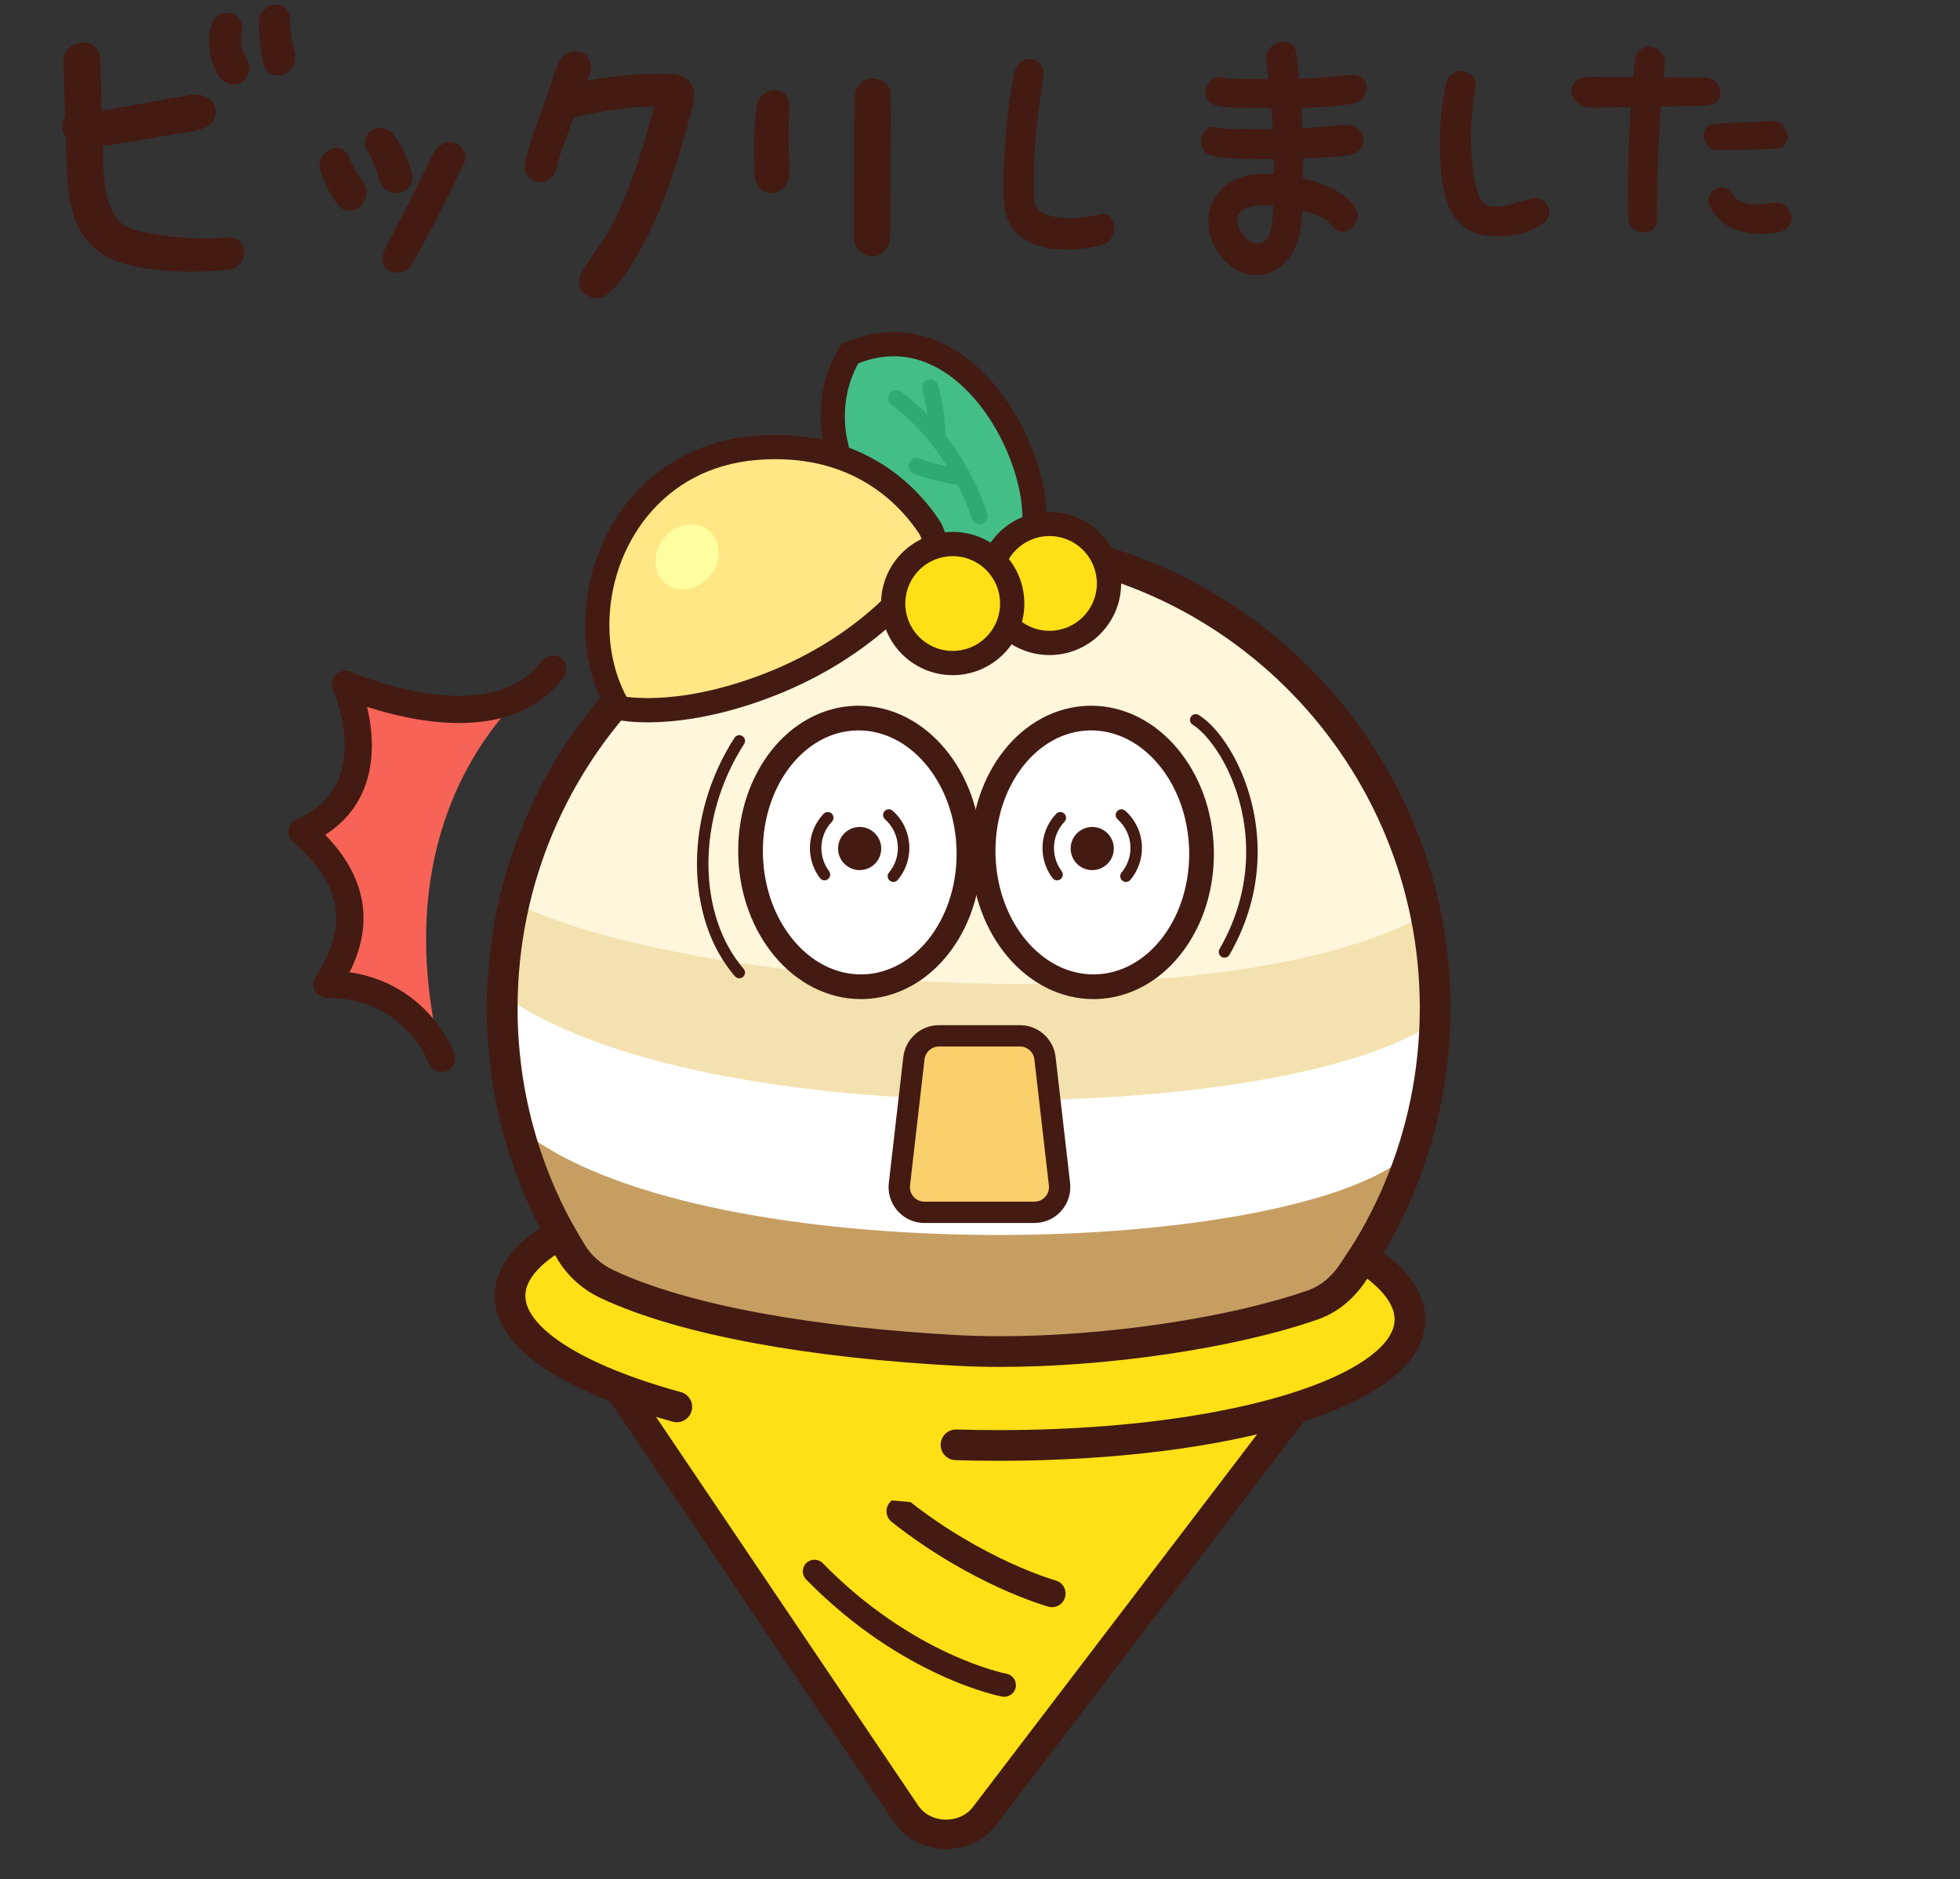 <?xml version="1.0" encoding="utf-8"?>
<!-- Generator: Adobe Illustrator 30.0.0, SVG Export Plug-In . SVG Version: 9.03 Build 0)  -->
<svg version="1.1" id="_x32_" xmlns="http://www.w3.org/2000/svg" xmlns:xlink="http://www.w3.org/1999/xlink" x="0px" y="0px"
	 viewBox="0 0 850 815" style="enable-background:new 0 0 850 815;" xml:space="preserve">
<rect x="0" y="0" width="850" height="815" fill="#333333" stroke="none"/>
<style type="text/css">
	.st0{fill:#947061;}
	.st1{fill:#431B13;}
	.st2{fill:#6B5047;}
	.st3{fill:#FFF6DB;}
	.st4{fill:#FFE017;}
	.st5{fill:#F3E1AF;}
	.st6{fill:#FFFFFF;}
	.st7{fill:#C69E62;}
	.st8{fill:#FAD06C;}
	.st9{fill:#43BE86;}
	.st10{fill:#2FAA73;}
	.st11{fill:#FFE786;}
	.st12{fill:#FFFF9F;}
	.st13{fill:#F76357;}
</style>
<g>
	<path class="st0" d="M293.518,610.209c-44.58-12.21-72.871-29.868-72.321-48.74c0.953-32.883,89.089-57.005,196.857-53.879
		c107.765,3.127,194.357,32.319,193.401,65.201c-0.955,32.883-89.09,57.005-196.856,53.878"/>
	<path class="st1" d="M295.054,604.591c-21.689-5.928-39.314-13.193-51.078-20.893c-5.886-3.838-10.274-7.773-13.039-11.476
		c-2.775-3.73-3.923-7.051-3.929-10.216v-0.202l-1.991-0.024l1.982,0.162l0.009-0.138l-1.991-0.024l1.982,0.162l0.012-0.165
		l0.006-0.143c0.084-2.638,0.943-5.261,2.862-8.134c3.323-5.013,10.117-10.459,19.961-15.377
		c14.739-7.422,36.071-13.751,61.698-18.123c25.635-4.385,55.592-6.863,87.802-6.863c6.102,0,12.283,0.088,18.542,0.273
		c53.103,1.531,101.02,9.498,135.216,20.95c17.09,5.704,30.736,12.319,39.708,19.097c4.493,3.376,7.792,6.777,9.866,9.954
		c2.08,3.196,2.957,6.06,2.963,8.839l-0.003,0.54h5.825l-5.822-0.169c-0.086,2.639-0.943,5.262-2.862,8.136
		c-3.326,5.011-10.123,10.458-19.964,15.375c-14.742,7.42-36.074,13.75-61.701,18.121c-25.635,4.385-55.594,6.863-87.803,6.863
		c-6.107,0-12.291-0.09-18.541-0.269c-3.216-0.09-5.898,2.442-5.986,5.658c-0.092,3.214,2.442,5.896,5.657,5.986
		c6.351,0.18,12.651,0.271,18.87,0.271c50.002-0.01,94.744-5.82,127.573-15.713c16.422-4.97,29.884-10.92,39.71-18.023
		c4.907-3.562,8.929-7.436,11.849-11.774c2.916-4.319,4.697-9.193,4.838-14.293l0.003-0.102v-0.066l0.003-0.54
		c0.005-5.387-1.812-10.571-4.867-15.218c-5.379-8.151-14.359-15.07-26.136-21.374c-17.682-9.404-41.897-17.282-70.629-23.165
		c-28.728-5.869-61.946-9.695-97.427-10.726c-6.372-0.189-12.669-0.276-18.882-0.276c-50.005,0.01-94.746,5.82-127.572,15.715
		c-16.425,4.969-29.884,10.92-39.711,18.026c-4.907,3.562-8.926,7.436-11.846,11.773c-2.916,4.32-4.697,9.194-4.835,14.295
		l5.822,0.169l-5.805-0.476c-0.043,0.562-0.029,0.893-0.031,1.013c-0.006,6.167,2.367,12.028,6.253,17.197
		c5.865,7.78,15.076,14.463,26.967,20.55c11.9,6.064,26.55,11.454,43.398,16.073c3.101,0.849,6.305-0.977,7.154-4.078
		c0.849-3.102-0.975-6.306-4.076-7.155L295.054,604.591z"/>
	<path class="st2" d="M316.975,603.361c-36.091-8.508-59.029-20.68-58.655-33.578c0.651-22.474,71.827-38.644,158.976-36.115
		c87.146,2.529,157.267,22.798,156.614,45.272c-0.654,22.473-71.83,38.642-158.976,36.113"/>
	<path class="st1" d="M317.968,599.147c-17.65-4.152-32.023-9.216-41.648-14.577c-4.813-2.668-8.411-5.415-10.632-7.942
		c-1.117-1.261-1.887-2.455-2.368-3.536c-0.478-1.087-0.679-2.051-0.679-3l-0.003-0.094v-0.01l-2.692-0.021l2.675,0.306l0.017-0.284
		l-2.692-0.021l2.675,0.306l0.02-0.184l0.005-0.182c0.053-1.534,0.616-3.13,2.086-5.024c2.54-3.302,7.962-7.037,15.784-10.35
		c11.724-5.018,28.673-9.27,49.044-12.203c20.38-2.94,44.211-4.596,69.89-4.594c5.816,0,11.728,0.082,17.716,0.259
		c43.065,1.245,81.949,6.88,109.767,14.876c13.896,3.983,25.031,8.589,32.364,13.301c3.667,2.344,6.362,4.71,8.011,6.855
		c1.66,2.168,2.263,3.965,2.266,5.6c0.003,0.022-0.005,0.211,0.012,0.547l4.323-0.233l-4.33-0.126
		c-0.052,1.534-0.615,3.13-2.085,5.023c-2.54,3.301-7.965,7.036-15.789,10.35c-11.725,5.017-28.673,9.268-49.048,12.201
		c-20.38,2.94-44.212,4.595-69.885,4.593c-5.822,0-11.732-0.085-17.716-0.256c-2.39-0.069-4.384,1.814-4.453,4.205
		c-0.069,2.389,1.815,4.382,4.206,4.451c6.06,0.173,12.058,0.26,17.963,0.26c39.699-0.007,75.095-3.874,100.966-10.478
		c12.948-3.316,23.513-7.283,31.219-12.033c3.851-2.386,7.012-4.978,9.351-7.952c2.33-2.954,3.826-6.418,3.927-10.112l0.003-0.167
		l-0.009-0.193l-1.407,0.076l1.409,0.001l-0.003-0.076l-1.407,0.076l1.409,0.001l0.004-0.156c0.003-3.953-1.577-7.672-4.077-10.891
		c-4.409-5.648-11.594-10.335-21.079-14.676c-14.227-6.459-33.764-11.922-56.966-16.041c-23.196-4.112-50.034-6.846-78.696-7.677
		c-6.072-0.18-12.069-0.265-17.97-0.265c-39.701,0.007-75.099,3.875-100.967,10.48c-12.947,3.317-23.51,7.285-31.219,12.035
		c-3.849,2.387-7.01,4.977-9.348,7.953c-2.327,2.955-3.823,6.419-3.924,10.114l4.329,0.125l-4.303-0.492
		c-0.054,0.518-0.031,0.775-0.037,0.802c0,2.245,0.512,4.454,1.424,6.505c1.604,3.601,4.335,6.743,7.861,9.645
		c5.305,4.342,12.513,8.208,21.387,11.766c8.873,3.547,19.416,6.756,31.327,9.566c2.324,0.549,4.657-0.892,5.206-3.217
		c0.549-2.328-0.891-4.659-3.215-5.208L317.968,599.147z"/>
	<path class="st3" d="M622.299,443.126c-0.621,21.338-4.519,41.805-11.207,60.936c-28.308,81.005-106.528,138.025-196.868,135.403
		c-89.407-2.593-163.578-62.82-187.936-144.038c-6.069-20.233-9.049-41.767-8.402-64.035c0.398-13.737,2.16-27.11,5.146-40.007
		c21.292-91.918,104.986-159.174,202.925-156.333c95.77,2.781,174.057,71.681,192.369,161.687
		C621.37,411.691,622.759,427.219,622.299,443.126z"/>
	<path class="st4" d="M572.478,596.826l-145.51,190.848c-8.391,11.005-26.317,10.484-34.055-0.989L258.715,587.722L572.478,596.826z
		"/>
	<path class="st5" d="M622.299,443.126c-3.242,111.676-96.397,199.579-208.075,196.338c-111.677-3.24-199.58-96.397-196.338-208.073
		c0.398-13.737,2.16-27.11,5.146-40.007c71.645,36.85,306.453,54.342,395.295,5.354C621.37,411.691,622.759,427.219,622.299,443.126
		z"/>
	<path class="st6" d="M622.299,443.126c-3.242,111.676-96.397,199.579-208.075,196.338c-111.677-3.24-199.58-96.397-196.338-208.073
		C304.681,493.532,559.885,487.454,622.299,443.126z"/>
	<path class="st7" d="M611.092,504.062c-28.308,81.005-106.528,138.025-196.868,135.403
		c-89.407-2.593-163.578-62.82-187.936-144.038l3.469-2.504c80.936,57.942,318.92,52.281,377.121,10.942L611.092,504.062z"/>
	<path class="st1" d="M622.299,443.129l-6.653-0.194c-3.071,106.066-90.04,189.966-195.446,189.961
		c-1.922,0-3.855-0.029-5.794-0.082h0.012c-106.065-3.071-189.97-90.037-189.967-195.442c0-1.93,0.026-3.853,0.086-5.768v-0.017
		c3.067-106.068,90.035-189.971,195.441-189.967c1.922,0,3.843,0.026,5.776,0.087h0.012
		c106.065,3.069,189.961,90.039,189.959,195.446c0,1.913-0.032,3.85-0.078,5.812v-0.03L622.299,443.129l6.65,0.163
		c0.052-2.04,0.084-4.083,0.084-6.139c-0.003-112.603-89.594-205.458-202.879-208.752h0.011c-2.082-0.063-4.142-0.092-6.187-0.092
		c-112.601,0.005-205.454,89.603-208.745,202.891v-0.017c-0.066,2.078-0.092,4.142-0.092,6.189
		c0.003,112.6,89.603,205.452,202.889,208.747h0.011c2.048,0.056,4.103,0.087,6.159,0.087
		c112.6-0.004,205.454-89.599,208.75-202.885v-0.03L622.299,443.129z"/>
	<path class="st1" d="M349.601,685.066c41.695,42.605,84.385,50.678,85.006,50.8c2.736,0.512,5.374-1.291,5.885-4.029
		c0.512-2.738-1.291-5.375-4.027-5.886l-0.003-0.002c-0.651-0.121-40.616-8.009-79.651-47.938c-1.95-1.992-5.143-2.025-7.134-0.076
		c-1.99,1.948-2.025,5.14-0.075,7.132L349.601,685.066z"/>
	<path class="st1" d="M386.696,660.103c34.967,27.606,67.46,36.618,67.937,36.762c3.142,0.87,6.392-0.971,7.264-4.113
		c0.872-3.143-0.969-6.394-4.111-7.264l-0.178,0.63l0.175-0.631l-0.175,0.631l0.175-0.631c-0.497-0.128-31.169-8.872-63.766-34.648
		c-2.56-2.022-6.27-1.585-8.293,0.974c-2.022,2.557-1.585,6.269,0.975,8.292L386.696,660.103z"/>
	<path class="st1" d="M557.975,605.317L421.89,783.801c-1.369,1.792-3.092,3.123-5.074,4.041c-1.979,0.914-4.217,1.392-6.472,1.39
		c-2.411,0.002-4.819-0.545-6.913-1.581c-2.1-1.042-3.88-2.539-5.227-4.531L272.721,597.074c-1.973-2.923-5.94-3.692-8.86-1.72
		c-2.922,1.971-3.693,5.937-1.72,8.86l125.479,186.041c2.641,3.93,6.216,6.898,10.154,8.841c3.947,1.947,8.259,2.903,12.571,2.905
		c4.027-0.002,8.071-0.838,11.819-2.566c3.745-1.723,7.192-4.365,9.879-7.89L568.126,613.06c2.137-2.803,1.597-6.807-1.205-8.944
		c-2.802-2.138-6.806-1.599-8.943,1.204L557.975,605.317z"/>
	<path class="st6" d="M420.184,368.478c0.843,32.173-19.666,58.809-45.811,59.493c-26.142,0.683-48.015-24.843-48.858-57.015
		c-0.842-32.174,19.67-58.809,45.811-59.493C397.469,310.78,419.342,336.306,420.184,368.478z"/>
	<path class="st1" d="M420.184,368.478l-5.353,0.12c0.011,0.607,0.02,1.204,0.02,1.79c0.006,14.5-4.704,27.585-12.147,36.949
		c-3.723,4.686-8.112,8.441-12.919,11.048c-4.809,2.608-10.024,4.085-15.553,4.233c-0.282,0.006-0.578,0.009-0.888,0.009
		c-5.54-0.003-10.833-1.353-15.763-3.862c-7.384-3.758-13.937-10.181-18.701-18.482c-4.766-8.294-7.729-18.434-8.014-29.466
		c-0.018-0.63-0.029-1.221-0.029-1.775c-0.006-14.503,4.703-27.587,12.148-36.952c3.721-4.686,8.111-8.44,12.918-11.047
		c4.812-2.607,10.03-4.082,15.562-4.229h0.018c0.299-0.01,0.586-0.015,0.866-0.015c5.537,0.003,10.829,1.353,15.759,3.861
		c7.384,3.758,13.934,10.18,18.701,18.483c4.766,8.296,7.732,18.437,8.023,29.474v-0.021L420.184,368.478l5.351-0.142
		c-0.458-17.038-6.374-32.431-15.853-43.725c-9.45-11.278-22.687-18.522-37.334-18.518c-0.403,0-0.794,0.007-1.18,0.017h0.017
		c-14.61,0.374-27.551,7.908-36.586,19.322c-9.067,11.43-14.465,26.802-14.472,43.611c0,0.716,0.017,1.402,0.035,2.058
		c0.448,17.029,6.365,32.422,15.843,43.717c9.447,11.277,22.684,18.523,37.337,18.518c0.371,0,0.759-0.003,1.162-0.013
		c7.286-0.19,14.205-2.166,20.389-5.526c9.289-5.047,16.94-13.147,22.282-23.074c5.339-9.934,8.382-21.731,8.385-34.336
		c0-0.683-0.008-1.361-0.026-2.031v-0.021L420.184,368.478z"/>
	<path class="st1" d="M359.542,377.844c-2.002-2.662-3.219-5.951-3.316-9.589v-0.018l-0.012-0.426
		c0.007-4.281,1.6-8.285,4.56-11.402c0.946-0.995,0.906-2.569-0.086-3.515c-0.995-0.948-2.569-0.908-3.515,0.087
		c-3.838,4.022-5.937,9.3-5.932,14.831l0.012,0.595v-0.019c0.121,4.679,1.706,8.987,4.311,12.449
		c0.823,1.099,2.385,1.32,3.484,0.496c1.098-0.826,1.32-2.386,0.497-3.485L359.542,377.844z"/>
	<path class="st1" d="M383.817,355.366c3.316,2.935,5.436,7.177,5.566,12.021v-0.021l0.003,0.463
		c-0.003,4.022-1.447,7.719-3.858,10.619c-0.88,1.056-0.736,2.625,0.319,3.505c1.056,0.879,2.626,0.734,3.507-0.321
		c3.115-3.746,5.008-8.574,5.005-13.803l-0.003-0.548v-0.022c-0.158-6.242-2.922-11.809-7.246-15.622
		c-1.033-0.909-2.603-0.811-3.513,0.221c-0.909,1.029-0.811,2.601,0.222,3.511L383.817,355.366z"/>
	<path class="st1" d="M382.16,367.79c0.135,5.167-3.943,9.464-9.11,9.6c-5.166,0.134-9.464-3.944-9.599-9.11
		c-0.135-5.165,3.943-9.463,9.11-9.598C377.727,358.547,382.025,362.625,382.16,367.79z"/>
	<path class="st6" d="M521.049,368.478c0.843,32.173-19.666,58.809-45.808,59.493c-26.142,0.683-48.018-24.843-48.86-57.015
		c-0.84-32.174,19.669-58.809,45.811-59.493C498.333,310.78,520.209,336.306,521.049,368.478z"/>
	<path class="st1" d="M521.049,368.478l-5.353,0.12c0.011,0.607,0.02,1.204,0.02,1.79c0.005,14.5-4.704,27.585-12.148,36.949
		c-3.722,4.686-8.112,8.441-12.915,11.048c-4.813,2.608-10.028,4.085-15.553,4.233c-0.283,0.006-0.578,0.009-0.889,0.009
		c-5.54-0.003-10.836-1.353-15.763-3.862c-7.387-3.758-13.937-10.181-18.703-18.482c-4.764-8.294-7.729-18.434-8.014-29.466
		c-0.017-0.629-0.029-1.217-0.029-1.767c-0.005-14.505,4.7-27.591,12.148-36.956c3.721-4.685,8.111-8.441,12.918-11.049
		c4.812-2.608,10.03-4.083,15.562-4.23h0.017c0.299-0.01,0.587-0.015,0.866-0.015c5.537,0.003,10.829,1.353,15.76,3.861
		c7.383,3.758,13.933,10.181,18.699,18.483c4.766,8.296,7.732,18.437,8.023,29.474v-0.021L521.049,368.478l5.351-0.142
		c-0.455-17.036-6.374-32.431-15.853-43.725c-9.45-11.278-22.687-18.522-37.334-18.518c-0.403,0-0.794,0.007-1.18,0.017h0.018
		c-14.613,0.374-27.551,7.909-36.586,19.325c-9.067,11.432-14.465,26.804-14.472,43.615c0,0.713,0.017,1.396,0.035,2.051
		c0.448,17.029,6.366,32.422,15.843,43.718c9.45,11.278,22.687,18.522,37.34,18.517c0.371,0,0.759-0.003,1.163-0.013
		c7.286-0.19,14.204-2.166,20.389-5.526c9.285-5.047,16.937-13.147,22.279-23.074c5.339-9.934,8.382-21.731,8.385-34.336
		c0-0.683-0.008-1.361-0.026-2.031v-0.021L521.049,368.478z"/>
	<path class="st1" d="M460.406,377.843c-2.002-2.661-3.216-5.949-3.314-9.588v-0.017l-0.011-0.437
		c0.005-4.277,1.596-8.277,4.556-11.392c0.946-0.995,0.906-2.569-0.087-3.515c-0.995-0.948-2.569-0.908-3.515,0.087
		c-3.831,4.017-5.934,9.291-5.928,14.821l0.011,0.603v-0.017c0.121,4.678,1.703,8.987,4.315,12.449
		c0.825,1.098,2.384,1.318,3.483,0.492c1.096-0.827,1.317-2.386,0.492-3.484L460.406,377.843z"/>
	<path class="st1" d="M484.681,355.366c3.319,2.935,5.439,7.177,5.569,12.022v-0.021l0.003,0.451
		c-0.003,4.027-1.447,7.727-3.86,10.629c-0.88,1.056-0.736,2.625,0.319,3.505c1.056,0.879,2.626,0.734,3.507-0.321
		c3.118-3.747,5.01-8.582,5.007-13.813l-0.003-0.539v-0.021c-0.164-6.241-2.923-11.808-7.249-15.621
		c-1.033-0.909-2.603-0.811-3.512,0.221c-0.909,1.029-0.812,2.601,0.221,3.511L484.681,355.366z"/>
	<path class="st1" d="M483.024,367.79c0.135,5.167-3.941,9.464-9.107,9.6c-5.166,0.134-9.464-3.944-9.599-9.11
		c-0.135-5.165,3.944-9.463,9.11-9.598C478.591,358.547,482.889,362.625,483.024,367.79z"/>
	<path class="st8" d="M448.61,525.82h-47.69c-6.533,0-11.606-5.691-10.862-12.181l6.292-54.682
		c0.635-5.519,5.307-9.682,10.858-9.682h35.114c5.552,0,10.224,4.163,10.859,9.682l6.292,54.682
		C460.217,520.129,455.142,525.82,448.61,525.82z"/>
	<path class="st1" d="M448.61,525.82v-4.628h-47.69c-1.783-0.004-3.322-0.707-4.475-1.861c-1.148-1.16-1.838-2.72-1.838-4.426
		c0-0.271,0.014-0.483,0.037-0.644l6.303-54.776c0.363-3.181,3.06-5.586,6.262-5.584h35.114c3.199-0.003,5.897,2.402,6.259,5.585
		l6.291,54.68l-0.003-0.031c0.026,0.245,0.04,0.499,0.04,0.768c0,1.706-0.69,3.268-1.838,4.429c-1.153,1.155-2.689,1.857-4.461,1.86
		V525.82v4.626c4.317,0.003,8.247-1.78,11.031-4.596c2.793-2.812,4.521-6.708,4.521-10.947c0-0.566-0.026-1.154-0.092-1.762
		l-0.003-0.031l-6.291-54.682c-0.909-7.856-7.553-13.779-15.456-13.781h-35.114c-7.904,0.003-14.549,5.925-15.458,13.78
		l-6.292,54.684l4.6,0.529l-4.588-0.623c-0.092,0.688-0.118,1.321-0.118,1.889c0,4.239,1.729,8.136,4.524,10.946
		c2.787,2.818,6.719,4.598,11.043,4.595h47.69V525.82z"/>
	<path class="st1" d="M318.52,319.999c-11.042,17.161-16.263,36.466-16.263,54.563c0.003,18.829,5.641,36.411,16.479,48.894
		c0.9,1.037,2.471,1.148,3.509,0.248c1.035-0.901,1.148-2.472,0.247-3.509c-9.88-11.35-15.265-27.783-15.263-45.633
		c0-17.144,4.961-35.545,15.475-51.869c0.743-1.157,0.409-2.695-0.745-3.438c-1.156-0.743-2.695-0.411-3.437,0.746L318.52,319.999z"
		/>
	<path class="st1" d="M517.241,314.337c4.493,2.752,10.476,9.735,15.107,19.409c4.66,9.678,8.092,22.042,8.092,35.708
		c-0.006,13.206-3.19,27.63-11.567,42.193c-0.687,1.191-0.276,2.713,0.915,3.398c1.191,0.685,2.713,0.274,3.4-0.916
		c8.822-15.326,12.23-30.671,12.225-44.676c0-14.503-3.624-27.566-8.583-37.868c-4.991-10.307-11.192-17.855-16.963-21.478
		c-1.168-0.724-2.703-0.365-3.426,0.803c-0.724,1.166-0.365,2.702,0.803,3.426L517.241,314.337z"/>
	<path class="st9" d="M436.713,248.222c-39.431,11.247-95.888-47.183-68.219-94.765
		C429.603,126.729,469.951,235.942,436.713,248.222z"/>
	<path class="st1" d="M436.713,248.222l-1.441-5.058c-2.851,0.811-5.83,1.205-8.908,1.205c-6.622,0.005-13.741-1.844-20.691-5.254
		c-10.424-5.099-20.383-13.709-27.598-24.096c-7.231-10.391-11.701-22.48-11.69-34.548c0.006-8.17,1.999-16.364,6.65-24.367
		l-4.542-2.646l2.106,4.817c6.02-2.629,11.647-3.755,16.956-3.758c7.877,0.006,15.174,2.482,21.907,6.798
		c10.086,6.452,18.715,17.16,24.678,28.921c5.986,11.732,9.282,24.511,9.259,34.528c0.009,5.14-0.862,9.5-2.361,12.58
		c-0.748,1.546-1.631,2.778-2.635,3.744c-1.007,0.966-2.132,1.686-3.518,2.204L436.713,248.222l-1.441-5.058L436.713,248.222
		l1.823,4.93c2.729-1.006,5.16-2.554,7.165-4.49c3.017-2.911,5.072-6.617,6.361-10.672c1.292-4.067,1.855-8.523,1.858-13.228
		c-0.006-8.146-1.697-17.072-4.766-26.01c-4.62-13.391-12.34-26.812-22.718-37.147c-5.195-5.162-11.072-9.547-17.59-12.664
		c-6.516-3.117-13.692-4.946-21.29-4.943c-6.82-0.003-13.948,1.477-21.171,4.641l-1.576,0.689l-0.86,1.481
		c-5.601,9.599-8.089,19.757-8.084,29.661c0.003,9.776,2.388,19.294,6.404,28.043c6.035,13.125,15.708,24.574,26.993,32.872
		c11.287,8.275,24.245,13.479,37.101,13.502c3.978,0,7.942-0.513,11.788-1.608l0.161-0.046l0.225-0.081L436.713,248.222z"/>
	<path class="st10" d="M386.602,175.565c13.062,9.711,21.798,22.062,27.238,31.997c2.718,4.963,4.613,9.313,5.818,12.402
		c0.605,1.545,1.036,2.773,1.315,3.603c0.138,0.416,0.238,0.732,0.302,0.938l0.069,0.227l0.014,0.053
		c0.536,1.88,2.497,2.969,4.379,2.432c1.881-0.538,2.969-2.5,2.433-4.38c-0.057-0.184-2.341-8.123-8.12-18.678
		c-5.782-10.547-15.069-23.738-29.222-34.277c-1.571-1.166-3.789-0.84-4.954,0.731c-1.167,1.57-0.839,3.787,0.731,4.953
		L386.602,175.565z"/>
	<path class="st10" d="M399.992,168.986l0.029,0.103c0.153,0.567,0.886,3.385,1.573,7.065c0.69,3.674,1.327,8.23,1.324,12.14
		c0,0.516-0.018,1.053-0.038,1.611c-0.072,1.955,1.459,3.596,3.415,3.666c1.956,0.069,3.595-1.461,3.667-3.416
		c0.017-0.585,0.035-1.205,0.035-1.861c-0.004-4.943-0.805-10.162-1.588-14.215c-0.789-4.047-1.571-6.904-1.585-6.964
		c-0.518-1.887-2.465-2.996-4.352-2.478c-1.887,0.516-2.995,2.463-2.477,4.35L399.992,168.986z"/>
	<path class="st10" d="M396.284,205.414c9.8,3.757,20.823,5.275,20.957,5.304c1.933,0.273,3.725-1.075,3.999-3.01
		c0.273-1.936-1.076-3.728-3.009-3.999c-0.003-0.002-0.144-0.022-0.443-0.068c-2.079-0.315-11.307-1.88-18.965-4.835
		c-1.826-0.701-3.874,0.21-4.574,2.037c-0.701,1.824,0.21,3.872,2.037,4.573L396.284,205.414z"/>
	<path class="st11" d="M268.358,306.993c-23.867-40.451-1.338-108.052,59.848-112.773c43.372-3.347,65.604,20.548,74.605,34.075
		c3.478,5.227,3.349,12.067-0.302,17.173c-9.521,13.318-32.789,39.457-76.587,54.341
		C289.775,312.093,268.358,306.993,268.358,306.993"/>
	<path class="st1" d="M272.884,304.32c-5.741-9.724-8.618-21.32-8.615-33.239c-0.012-16.703,5.667-33.933,16.502-47.213
		c10.864-13.279,26.688-22.746,47.836-24.406c2.658-0.205,5.221-0.304,7.694-0.304c18.028,0.015,31.444,5.092,41.505,11.603
		c10.047,6.514,16.701,14.554,20.624,20.448c1.096,1.648,1.637,3.534,1.637,5.444c0,2.018-0.616,4.036-1.849,5.769l0.008-0.011
		c-9.081,12.682-31.475,37.964-74.001,52.419c-19.192,6.521-33.951,7.95-43.276,7.952c-3.875,0-6.806-0.248-8.727-0.485
		c-0.961-0.118-1.669-0.233-2.112-0.313l-0.469-0.092l-0.086-0.018l-0.348,1.539l0.364-1.536l-0.016-0.003l-0.348,1.539l0.364-1.536
		c-2.827-0.673-5.664,1.073-6.334,3.901c-0.673,2.826,1.073,5.661,3.901,6.334c0.354,0.083,5.166,1.187,13.81,1.187
		c10.404,0.002,26.354-1.609,46.663-8.51c45.069-15.311,69.211-42.31,79.172-56.261l0.008-0.011
		c2.512-3.536,3.794-7.698,3.794-11.863c0-3.913-1.128-7.853-3.399-11.271c-4.51-6.767-12.076-15.924-23.656-23.444
		c-11.567-7.52-27.189-13.311-47.23-13.296c-2.752,0-5.586,0.109-8.505,0.335c-23.947,1.815-42.719,12.904-55.18,28.249
		c-12.484,15.344-18.856,34.809-18.867,53.856c0.003,13.595,3.265,27.029,10.077,38.583c1.473,2.501,4.697,3.334,7.2,1.859
		c2.502-1.475,3.333-4.7,1.86-7.201L272.884,304.32z"/>
	<path class="st12" d="M308.09,249.531c-5.068,6.429-13.721,8.06-19.327,3.641c-5.603-4.418-6.04-13.214-0.969-19.642
		c5.068-6.43,13.721-8.061,19.325-3.642C312.725,234.307,313.158,243.1,308.09,249.531z"/>
	<path class="st4" d="M480.93,253.805c-0.411,14.248-12.299,25.465-26.548,25.051c-14.25-0.412-25.465-12.299-25.051-26.548
		c0.414-14.249,12.3-25.464,26.547-25.052C470.13,227.669,481.345,239.556,480.93,253.805z"/>
	<path class="st1" d="M480.93,253.805l-5.258-0.153c-0.317,11.138-9.467,19.956-20.53,19.953l-0.67-0.007l-0.089,5.258l0.15-5.257
		c-11.143-0.318-19.96-9.464-19.957-20.529l0.005-0.463l0.006-0.148c0.317-11.141,9.463-19.962,20.527-19.957l0.532,0.007
		l0.081,0.003c11.138,0.317,19.951,9.461,19.949,20.527c0,0.172-0.006,0.428-0.006,0.767H480.93l-5.258-0.153L480.93,253.805h5.259
		c0-0.181,0.006-0.435,0.006-0.767c-0.003-16.748-13.316-30.547-30.166-31.039l-0.15,5.256l0.23-5.253
		c-0.391-0.018-0.727-0.019-0.995-0.019c-16.75,0.005-30.545,13.324-31.04,30.171l5.259,0.153l-5.252-0.3
		c-0.027,0.454-0.023,0.806-0.023,1.062c0.003,16.75,13.324,30.549,30.174,31.042l0.06,0.001c0.248,0.005,0.536,0.01,0.852,0.01
		c16.75-0.003,30.549-13.319,31.043-30.167l0.004-0.115v-0.036H480.93z"/>
	<path class="st4" d="M438.968,262.52c-0.414,14.249-12.3,25.464-26.55,25.051c-14.25-0.414-25.466-12.299-25.052-26.548
		c0.414-14.25,12.301-25.465,26.55-25.051C428.164,236.383,439.379,248.271,438.968,262.52z"/>
	<path class="st1" d="M438.968,262.52l-5.259-0.154c-0.319,11.139-9.469,19.957-20.535,19.954l-0.667-0.007l-0.089,5.258
		l0.152-5.256c-11.146-0.319-19.962-9.467-19.96-20.53l0.006-0.463l0.006-0.115v-0.033c0.316-11.143,9.461-19.96,20.527-19.957
		l0.535,0.007l0.08,0.003c11.135,0.317,19.952,9.464,19.949,20.532c0.003,0.13-0.008,0.406-0.006,0.818L438.968,262.52l-5.259-0.154
		L438.968,262.52l5.258-0.059c-0.003-0.102,0.003-0.329,0.005-0.702c-0.003-16.751-13.318-30.553-30.166-31.044l-0.149,5.257
		l0.23-5.254c-0.391-0.018-0.728-0.018-0.998-0.018c-16.753,0.003-30.546,13.324-31.04,30.171l5.258,0.152l-5.252-0.3
		c-0.026,0.454-0.023,0.806-0.023,1.062c0.003,16.752,13.324,30.547,30.172,31.042l0.063,0.001c0.248,0.005,0.535,0.01,0.849,0.01
		c16.753-0.003,30.551-13.319,31.049-30.166l0.003-0.162v-0.049L438.968,262.52z"/>
	<path class="st4" d="M531.025,621.771c-0.547,18.831-53.002,32.587-117.166,30.726c-64.16-1.862-115.733-18.637-115.186-37.468
		c0.547-18.83,52.692-21.834,116.855-19.972C479.688,596.918,531.572,602.941,531.025,621.771z"/>
	<path class="st4" d="M414.599,626.67c107.765,3.127,195.901-20.995,196.856-53.878c0.282-9.695-7.047-19.07-20.288-27.551
		l-4.852,7.328c-4.151,5.975-9.835,10.908-16.701,13.319c-39.823,13.999-105.047,22.43-153.83,19.877
		c-63.289-3.312-119.047-13.079-152.431-28.768c-6.438-3.026-11.917-7.807-15.648-13.866l-4.657-7.991
		c-13.71,7.697-21.572,16.631-21.85,26.328c-0.55,18.873,27.742,36.53,72.321,48.74"/>
	<path class="st1" d="M414.405,633.322c6.369,0.184,12.674,0.273,18.896,0.273c50.069-0.012,94.87-5.825,127.811-15.75
		c16.483-4.988,30.017-10.96,39.961-18.146c4.965-3.605,9.058-7.538,12.053-11.981c2.985-4.423,4.835-9.456,4.979-14.732
		l0.003-0.089l0.005-0.645c0.009-6.502-2.545-12.642-6.638-17.985c-4.111-5.375-9.772-10.168-16.719-14.63l-5.526-3.538
		l-8.468,12.797l5.552,3.674l-5.469-3.798c-3.515,5.068-8.19,9.006-13.439,10.839c-16.942,5.96-39.072,10.991-62.552,14.48
		c-23.487,3.496-48.363,5.472-70.917,5.471c-6.139,0-12.102-0.147-17.811-0.444c-31.4-1.642-60.898-4.889-86.563-9.64
		c-25.656-4.74-47.494-11.026-63.381-18.503c-5.316-2.498-9.791-6.423-12.812-11.333l-5.667,3.49l5.747-3.352l-7.957-13.649
		l-5.707,3.206c-7.335,4.126-13.352,8.675-17.794,13.93c-4.421,5.216-7.272,11.376-7.45,18.009v-0.019
		c-0.003,0.109-0.017,0.355-0.017,0.749c-0.008,6.381,2.454,12.424,6.42,17.694c5.986,7.938,15.292,14.667,27.253,20.792
		c11.972,6.098,26.667,11.506,43.558,16.135c3.544,0.971,7.206-1.113,8.178-4.657c0.969-3.546-1.114-7.207-4.658-8.178
		c-21.639-5.916-39.201-13.165-50.85-20.794c-5.831-3.799-10.146-7.681-12.827-11.276c-2.698-3.628-3.757-6.766-3.765-9.717
		l0.011-0.325v-0.02c0.101-3.063,1.321-6.22,4.326-9.818c2.989-3.562,7.755-7.329,14.129-10.9l-3.256-5.802l-5.75,3.35l4.657,7.991
		l0.081,0.14c4.441,7.208,10.924,12.844,18.484,16.398c17.497,8.212,40.23,14.653,66.622,19.546
		c26.384,4.882,56.408,8.176,88.294,9.845c5.96,0.309,12.153,0.461,18.502,0.461c23.326-0.001,48.76-2.029,72.876-5.616
		c24.122-3.595,46.889-8.727,65.006-15.089c8.48-2.992,15.173-8.92,19.96-15.801l4.937-7.451l-5.55-3.674l-3.593,5.604
		c6.041,3.86,10.528,7.82,13.316,11.493c2.807,3.706,3.907,6.91,3.915,9.914l-0.006,0.434l6.656,0.106l-6.653-0.195
		c-0.081,2.462-0.874,4.925-2.724,7.696c-3.196,4.828-9.879,10.22-19.647,15.096c-14.627,7.365-35.896,13.685-61.468,18.046
		c-25.581,4.375-55.497,6.851-87.662,6.85c-6.098,0-12.271-0.087-18.513-0.268c-3.676-0.105-6.74,2.789-6.844,6.464
		c-0.106,3.674,2.788,6.738,6.464,6.843L414.405,633.322z"/>
	<path class="st13" d="M191.48,459.078c0,0-11.406-32.135-49.726-32.174c14.751-22.23,14.751-44.159-10.732-66.147
		c39.845-17.427,18.794-63.969,18.794-63.969s63.842,28.484,89.937-6.622C239.754,290.167,161.941,339.866,191.48,459.078z"/>
	<path class="st1" d="M235.013,286.645c-4.278,5.734-9.585,9.409-15.724,11.795c-6.13,2.37-13.099,3.35-20.218,3.347
		c-11.552,0.01-23.4-2.578-32.26-5.209c-4.433-1.311-8.126-2.625-10.687-3.602c-1.279-0.489-2.278-0.893-2.942-1.171
		c-0.334-0.138-0.584-0.246-0.748-0.315l-0.176-0.076l-0.037-0.017c-2.232-0.996-4.867-0.505-6.591,1.227
		c-1.722,1.73-2.203,4.369-1.197,6.595l0.383-0.174l-0.383,0.173v0.001l0.383-0.174l-0.383,0.173c0.076,0.168,1.358,3.096,2.6,7.548
		c1.246,4.45,2.434,10.424,2.428,16.616c0,6.062-1.122,12.252-4.168,17.718c-3.066,5.462-7.994,10.433-16.643,14.248
		c-1.864,0.815-3.167,2.52-3.469,4.53c-0.302,2.01,0.443,4.02,1.982,5.349c6.823,5.885,11.503,11.601,14.449,17.06
		c2.945,5.472,4.217,10.669,4.225,15.939c0.007,7.981-3.049,16.423-9.006,25.418c-1.197,1.805-1.306,4.14-0.282,6.048
		c1.023,1.909,3.028,3.11,5.195,3.114c8.756,0.015,15.743,1.831,21.444,4.489c8.532,3.984,14.248,9.982,17.852,15.037
		c1.795,2.521,3.05,4.79,3.837,6.387c0.391,0.798,0.667,1.427,0.837,1.834l0.176,0.435l0.031,0.081l1.436-0.531l-1.444,0.513
		l0.008,0.018l1.436-0.531l-1.444,0.513c1.087,3.073,4.464,4.681,7.54,3.593c3.072-1.091,4.68-4.466,3.593-7.54
		c-0.191-0.483-3.303-9.219-11.782-18.167c-4.241-4.464-9.856-8.965-17.075-12.34c-7.217-3.377-16.026-5.594-26.43-5.597
		l-0.006,5.904l4.919,3.259c6.774-10.223,10.967-20.878,10.974-31.937c0.008-7.245-1.847-14.538-5.644-21.551
		c-3.797-7.023-9.478-13.786-17.126-20.387l-3.854,4.47l2.367,5.408c10.715-4.661,17.961-11.607,22.227-19.327
		c4.287-7.716,5.656-15.978,5.656-23.457c-0.006-7.919-1.513-15.055-3.003-20.285c-1.493-5.226-2.986-8.544-3.073-8.741
		l-5.379,2.433l-2.407,5.39c0.172,0.075,6.495,2.892,16.05,5.721c9.562,2.82,22.342,5.683,35.611,5.693
		c8.172-0.003,16.569-1.094,24.47-4.138c7.89-3.03,15.277-8.117,20.949-15.767c1.942-2.618,1.398-6.315-1.216-8.259
		c-2.618-1.945-6.317-1.401-8.259,1.217L235.013,286.645z"/>
	<path class="st1" d="M524.82,67.274c4.784,1.495,9.895,1.417,14.869,1.588c5.322,0.183,10.652,0.229,15.977,0.155
		c4.964-0.069,9.929-0.25,14.886-0.544c5.056-0.299,10.438-0.328,15.395-1.399c3.409-0.735,5.897-3.567,5.327-7.204
		c-0.593-3.783-3.826-5.693-7.364-5.69c-4.735,0.003-9.547,0.817-14.282,1.129c-4.763,0.314-9.532,0.524-14.304,0.629
		c-4.41,0.096-8.823,0.106-13.235,0.027c-4.669-0.085-9.95,0.326-14.5-0.737C520.546,53.584,518.146,65.189,524.82,67.274z"/>
	<path class="st1" d="M526.897,45.57c4.599,1.438,10.07,1.067,14.854,1.231c5.152,0.176,10.307,0.206,15.461,0.115
		c10.117-0.174,20.814-0.184,30.739-2.251c2.989-0.623,5.114-4.359,4.784-7.198c-0.368-3.183-2.799-4.975-5.937-4.962
		c-4.735,0.018-9.533,0.821-14.265,1.132c-4.764,0.313-9.536,0.523-14.308,0.628c-4.582,0.101-9.164,0.097-13.75,0.027
		c-4.544-0.071-9.676,0.343-14.106-0.69C523.189,31.925,519.404,43.226,526.897,45.57z"/>
	<path class="st1" d="M587.516,89.684c-8.115-10.469-21.925-12.63-34.308-13.978c-7.441-0.81-15.047-0.111-21.225,4.454
		c-5.653,4.178-8.463,10.819-7.931,17.796c1.004,13.074,14.802,26.291,28.141,19.627c14.267-7.128,12.737-26.949,12.904-40.312
		c0.224-17.883-0.449-36.034-2.834-53.775c-1.256-9.356-14.204-5.538-13.14,3.073c1.858,15.009,3.294,29.949,3.36,45.095
		c0.032,7.096-0.111,14.217-0.572,21.3c-0.257,3.971-0.524,12.25-6.064,12.653c-4.697,0.34-8.69-5.335-9.128-9.462
		c-0.509-4.769,4.073-6.592,8.176-7.035c6.112-0.659,13.225,0.688,19.2,2.052c5.163,1.181,10.476,2.966,13.928,7.184
		C583.231,104.717,592.162,95.678,587.516,89.684z"/>
	<path class="st1" d="M739.804,33.637c-8.981-0.081-17.964-0.173-26.947-0.219c-4.407-0.023-8.814-0.062-13.221-0.056
		c-2.204,0.002-4.406,0.005-6.61,0.007c-2.782,0.003-5.756-0.374-8.294,0.946c-5.488,2.861-3.406,9.397,1.387,11.6
		c2.445,1.125,5.14,0.783,7.766,0.757c2.034-0.022,4.07-0.041,6.104-0.064c4.407-0.051,8.817-0.141,13.224-0.216
		c8.816-0.148,17.63-0.34,26.446-0.523c3.285-0.069,6.407-1.818,6.458-5.496C746.164,37.151,743.164,33.666,739.804,33.637z"/>
	<path class="st1" d="M718.552,95.158c0.012-22.728,1.099-45.426,3.423-68.035c0.359-3.501-3.213-6.666-6.487-6.826
		c-3.794-0.185-6.136,2.694-6.501,6.176c-2.361,22.606-3.362,45.339-2.836,68.064C706.333,102.321,718.55,103.353,718.552,95.158z"
		/>
	<path class="st1" d="M744.722,65.18c8.253-0.165,16.506-0.326,24.758-0.601c1.591-0.052,3.015-0.325,4.208-1.488
		c1.041-1.015,1.715-2.708,1.596-4.17c-0.244-3.023-2.923-6.608-6.308-6.47c-8.247,0.336-16.488,0.785-24.731,1.23
		c-1.525,0.083-2.837,0.287-3.99,1.412c-0.99,0.964-1.625,2.567-1.513,3.953C738.979,61.965,741.507,65.245,744.722,65.18z"/>
	<path class="st1" d="M741.354,89.23c2.496,5.04,6.906,9.001,12.294,10.737c3.303,1.064,6.518,1.54,10.005,1.505
		c1.395-0.014,2.787-0.116,4.176-0.266c1.787-0.192,3.806-0.302,5.44-1.062c2.439-1.138,4.196-3.646,3.688-6.446
		c-0.486-2.668-2.58-5.323-5.423-5.678c-2.85-0.356-5.692,0.391-8.546,0.526c-0.616,0.029-1.234,0.043-1.852,0.039
		c-0.308-0.003-0.619-0.008-0.927-0.022c-0.693-0.024-0.612-0.018,0.236,0.018c-0.961,0.134-2.224-0.23-3.167-0.435
		c-0.383-0.085-0.82-0.279-1.205-0.305c0.966,0.311,1.139,0.361,0.515,0.151l-0.67-0.253c-0.877-0.351-1.683-0.893-2.549-1.241
		c0.866,0.545,1.027,0.635,0.483,0.271l-0.57-0.417c-0.353-0.275-0.681-0.68-1.052-0.916c0.73,0.773,0.875,0.91,0.434,0.412
		l-0.434-0.549c-0.283-0.376-1.102-1.831-0.135-0.066c-0.805-1.473-1.677-2.69-3.265-3.407c-1.271-0.577-3.084-0.762-4.401-0.197
		C741.628,82.83,739.91,86.321,741.354,89.23z"/>
	<path class="st1" d="M98.759,103.052c-11.253,0.797-22.457,0.219-33.558-1.824c-4.329-0.797-9.106-1.634-12.573-4.558
		c-2.667-2.252-4.283-5.219-5.347-8.504c-2.779-8.568-2.425-17.886-2.707-26.781c-0.386-12.063-0.771-24.125-1.156-36.188
		c-0.329-10.248-16.244-8.063-15.942,1.537c0.429,13.51,0.854,27.021,1.28,40.532c0.319,10.104,0.434,20.794,4.726,30.15
		c5.057,11.016,14.592,16.29,26.208,18.407c12.907,2.353,26.363,2.544,39.382,1.141C107.975,116.003,108.343,102.372,98.759,103.052
		z"/>
	<path class="st1" d="M32.142,61.852c9.932,2.833,19.949,0.458,29.86-1.28c4.747-0.833,9.493-1.667,14.239-2.5
		c5.344-0.937,12.669-0.929,16.172-5.515c2.253-2.949,1.366-7.975-1.896-9.878c-3.48-2.03-6.032-1.874-9.776-1.201
		c-2.032,0.365-4.065,0.731-6.098,1.096c-4.571,0.823-9.145,1.645-13.719,2.468c-4.349,0.782-8.689,1.611-13.041,2.375
		c-2.045,0.36-4.149,0.744-6.231,0.823c-0.989,0.039-3.754-0.183-4.447-0.365c-3.921-1.035-8.351,0.181-9.856,4.337
		C26.003,55.931,28.227,60.733,32.142,61.852z"/>
	<path class="st1" d="M91.559,11.259c-1.191,4.212-1.16,8.592-0.363,12.864c0.394,2.111,1.194,4.077,2.063,6.035
		c0.316,0.716,0.647,1.438,1.11,2.074c1.093,1.487,2.229,3.071,3.987,3.832c2.192,0.949,4.476,0.939,6.524-0.406
		c1.849-1.214,3.526-3.804,3.21-6.12c-0.184-1.367-0.296-2.11-0.797-3.284c-0.282-0.664-0.601-1.291-0.906-1.94
		c-0.377-0.797-0.808-1.562-1.162-2.369c0.236,0.557,0.471,1.112,0.707,1.667c-0.727-1.709-1.22-3.489-1.51-5.324
		c0.089,0.603,0.178,1.204,0.267,1.807c-0.253-1.746-0.293-3.498-0.115-5.254c-0.063,0.614-0.126,1.228-0.19,1.842
		c0.107-0.92,0.271-1.828,0.498-2.728c0.42-1.683,0.118-3.741-0.769-5.232c-0.86-1.454-2.575-2.796-4.28-3.061
		C95.906,5.047,92.611,7.534,91.559,11.259z"/>
	<path class="st1" d="M112.275,8.905c-0.008,2.101,0.095,4.195,0.207,6.294c-0.029-0.568-0.058-1.136-0.087-1.705
		c0.13,2.71,0.302,5.408,0.667,8.096c0.15,1.085,0.314,2.171,0.521,3.246c0.296,1.541,0.578,3.267,1.297,4.659
		c1.358,2.634,4.686,3.958,7.514,3.035c1.213-0.397,2.312-1.043,3.271-1.887c1.194-1.051,2.437-3.283,2.399-4.933
		c-0.066-2.975-1.027-5.878-1.524-8.81c-0.42-2.472-0.711-4.963-0.84-7.469c0.029,0.567,0.058,1.134,0.087,1.7
		c-0.04-0.874-0.069-1.749-0.084-2.623c-0.026-1.754-0.336-3.351-1.602-4.677c-1.11-1.166-2.974-1.933-4.594-1.821
		C116.055,2.248,112.29,5.148,112.275,8.905z"/>
	<path class="st1" d="M138.946,74.028c1.573,4.821,3.858,9.527,6.714,13.72c0.578,0.848,1.36,1.758,2.151,2.363
		c2.523,1.926,6.041,1.489,8.394-0.498c2.468-2.081,3.521-5.644,2.344-8.668c-0.371-0.958-1.001-1.9-1.602-2.753
		c-1.343-1.907-2.598-3.879-3.716-5.93c0.273,0.501,0.543,1.001,0.814,1.501c-1.036-1.918-1.956-3.895-2.761-5.918
		c-0.621-1.558-1.882-2.876-3.49-3.425c-1.519-0.52-3.54-0.343-4.95,0.431C139.562,66.652,137.761,70.393,138.946,74.028z"/>
	<path class="st1" d="M159.438,65.703c0.99,1.608,1.884,3.271,2.681,4.983c-0.259-0.561-0.515-1.121-0.774-1.682
		c0.693,1.511,1.321,3.058,1.867,4.631c0.268,0.769,0.513,1.544,0.74,2.324c0.236,0.815,0.379,1.689,0.693,2.475
		c0.713,1.787,1.875,3.561,3.675,4.438c1.454,0.711,2.937,1.01,4.551,0.787c1.508-0.207,3.086-0.851,4.108-2.043
		c1.185-1.383,2.1-3.274,1.857-5.146c-0.48-3.731-2.125-7.3-3.733-10.663c-1.164-2.436-2.549-4.761-4.11-6.963
		c-1.085-1.526-2.535-2.742-4.39-3.201c-1.582-0.393-3.691-0.207-5.083,0.711c-1.476,0.974-2.727,2.443-3.02,4.242
		C158.207,62.377,158.478,64.147,159.438,65.703z"/>
	<path class="st1" d="M178.596,114.66c8.207-14.321,15.625-29.082,22.728-43.976c1.607-3.374-0.866-8.019-4.438-8.77
		c-4.269-0.897-7.545,1.583-9.294,5.264c-3.337,7.016-6.19,12.744-9.849,19.957c-3.526,6.952-7.148,13.856-10.767,20.761
		c-1.634,3.117-1.789,7.608,1.835,9.502C172.112,119.122,176.683,118.002,178.596,114.66z"/>
	<path class="st1" d="M241.756,71.663c-0.115,0.786,0.351-1.615,0.425-1.904c0.187-0.736,0.399-1.463,0.621-2.188
		c0.524-1.694,1.133-3.36,1.741-5.027c1.231-3.388,2.468-6.774,3.699-10.161c1.234-3.386,2.466-6.774,3.691-10.162
		c1.389-3.847,3.101-7.75,4.068-10.925c1.105-3.628-0.973-8.1-4.908-8.815c-4.329-0.785-7.646,1.784-9.231,5.615
		c-1.464,3.537-2.503,7.366-3.791,10.987c-1.3,3.653-2.591,7.309-3.883,10.967c-2.569,7.272-5.575,14.466-6.604,22.157
		c-0.495,3.683,3.247,7.093,6.799,6.812C238.571,78.688,241.183,75.635,241.756,71.663z"/>
	<path class="st1" d="M249.622,50.745c13.776-3.012,28.492-5.585,42.65-4.05c-1.347-0.406-2.69-0.81-4.033-1.214l0.678,0.333
		c-0.941-0.928-1.879-1.855-2.816-2.783l0.362,0.657c-0.345-1.211-0.69-2.424-1.035-3.636c-0.026-1.048-0.256,1.112-0.354,1.471
		c-0.215,0.794-0.432,1.588-0.647,2.38c-0.489,1.791-0.981,3.58-1.478,5.368c-0.999,3.585-2.017,7.168-3.075,10.736
		c-2.114,7.126-4.41,14.202-7.082,21.141c-2.482,6.453-5.293,12.752-8.655,18.801c-3.656,6.58-8.701,12.324-12.219,18.929
		c-3.797,7.126,5.379,13.603,11.437,8.85c4.953-3.886,8.483-9.535,11.739-14.856c3.32-5.425,6.164-11.109,8.793-16.896
		c5.031-11.073,8.82-22.667,12.177-34.341c1.645-5.719,3.443-11.505,4.691-17.327c0.886-4.122,0.017-8.226-3.797-10.602
		c-2.919-1.818-6.345-1.682-9.638-1.699c-13.922-0.067-28.158,1.396-41.595,5.119C236.31,39.733,240.631,52.71,249.622,50.745z"/>
	<path class="st1" d="M328.133,46.159c0.383-2.084-0.359,1.883-0.417,2.413c-0.069,0.602-0.13,1.203-0.181,1.808
		c-0.121,1.405-0.21,2.813-0.29,4.221c-0.153,2.613-0.248,5.227-0.273,7.845c-0.026,2.615-0.003,5.229,0.072,7.844
		c0.109,3.935-0.354,8.464,2.583,11.547c3.196,3.353,8.937,2.082,11.235-1.68c2.239-3.661,1.603-7.409,1.393-11.442
		c-0.02-0.401-0.04-0.803-0.061-1.202c0.038,0.918,0.038,0.954,0.006,0.113c-0.019-0.604-0.042-1.207-0.06-1.811
		c-0.038-1.306-0.061-2.613-0.072-3.922c-0.026-2.611-0.02-5.228,0.031-7.84c0.023-1.307,0.072-2.612,0.112-3.918
		c0.02-0.602,0.031-1.204,0.046-1.805c0.011-0.514-0.12-4.481-0.061-2.403c-0.054-1.866-0.29-3.485-1.627-4.921
		c-1.151-1.235-3.096-2.065-4.796-1.97C331.623,39.268,328.859,42.236,328.133,46.159z"/>
	<path class="st1" d="M384.775,107.252c1.622-3.002,1.243-6.433,1.294-9.754c0.037-2.483,0.069-4.963,0.083-7.446
		c0.032-5.582,0.066-11.164,0.099-16.746c0.063-10.937,0.284-21.913,0-32.847c-0.11-4.156-4.822-6.815-8.558-6.414
		c-4.459,0.478-6.86,3.906-7.001,8.084c-0.368,10.735-0.248,21.514-0.271,32.256c-0.015,5.374-0.026,10.746-0.04,16.119
		c-0.005,2.478-0.003,4.958,0.012,7.436c0.023,3.061-0.406,6.351,1.082,9.122C374.29,112.317,381.841,112.681,384.775,107.252z"/>
	<path class="st1" d="M476.461,92.983c-6.628,1.715-14.173,2.504-20.864,0.593c-2.171-0.621-4.51-1.452-5.874-3.363
		c-1.738-2.431-1.337-6.186-1.375-9.017c-0.215-16.247,1.611-32.254,4.191-48.264c0.561-3.475-1.985-7.208-5.598-7.405
		c-4.007-0.219-6.498,3.246-7.214,6.748c-1.945,9.504-3.047,19.243-3.725,28.913c-0.659,9.371-1.562,19.507-0.296,28.845
		c2.701,19.913,27.295,20.252,42.402,16.156C485.51,104.181,484.687,90.855,476.461,92.983z"/>
	<path class="st1" d="M627.031,36.421c-1.821,8.863-2.756,17.86-2.589,26.912c0.15,8.05,0.449,16.596,3.084,24.279
		c2.661,7.761,8.196,13.246,16.497,14.513c7.951,1.214,19.417-0.411,25.688-5.723c4.994-4.229,0.842-11.482-5.316-10.331
		c-5.949,1.112-11.794,4.505-18.091,3.3c-4.176-0.802-5.528-5.421-6.4-9.523c-2.951-13.885-2.391-28.746,0.075-42.65
		c0.598-3.377-2.733-6.14-5.822-6.327C630.589,30.656,627.729,33.027,627.031,36.421z"/>
</g>
</svg>
